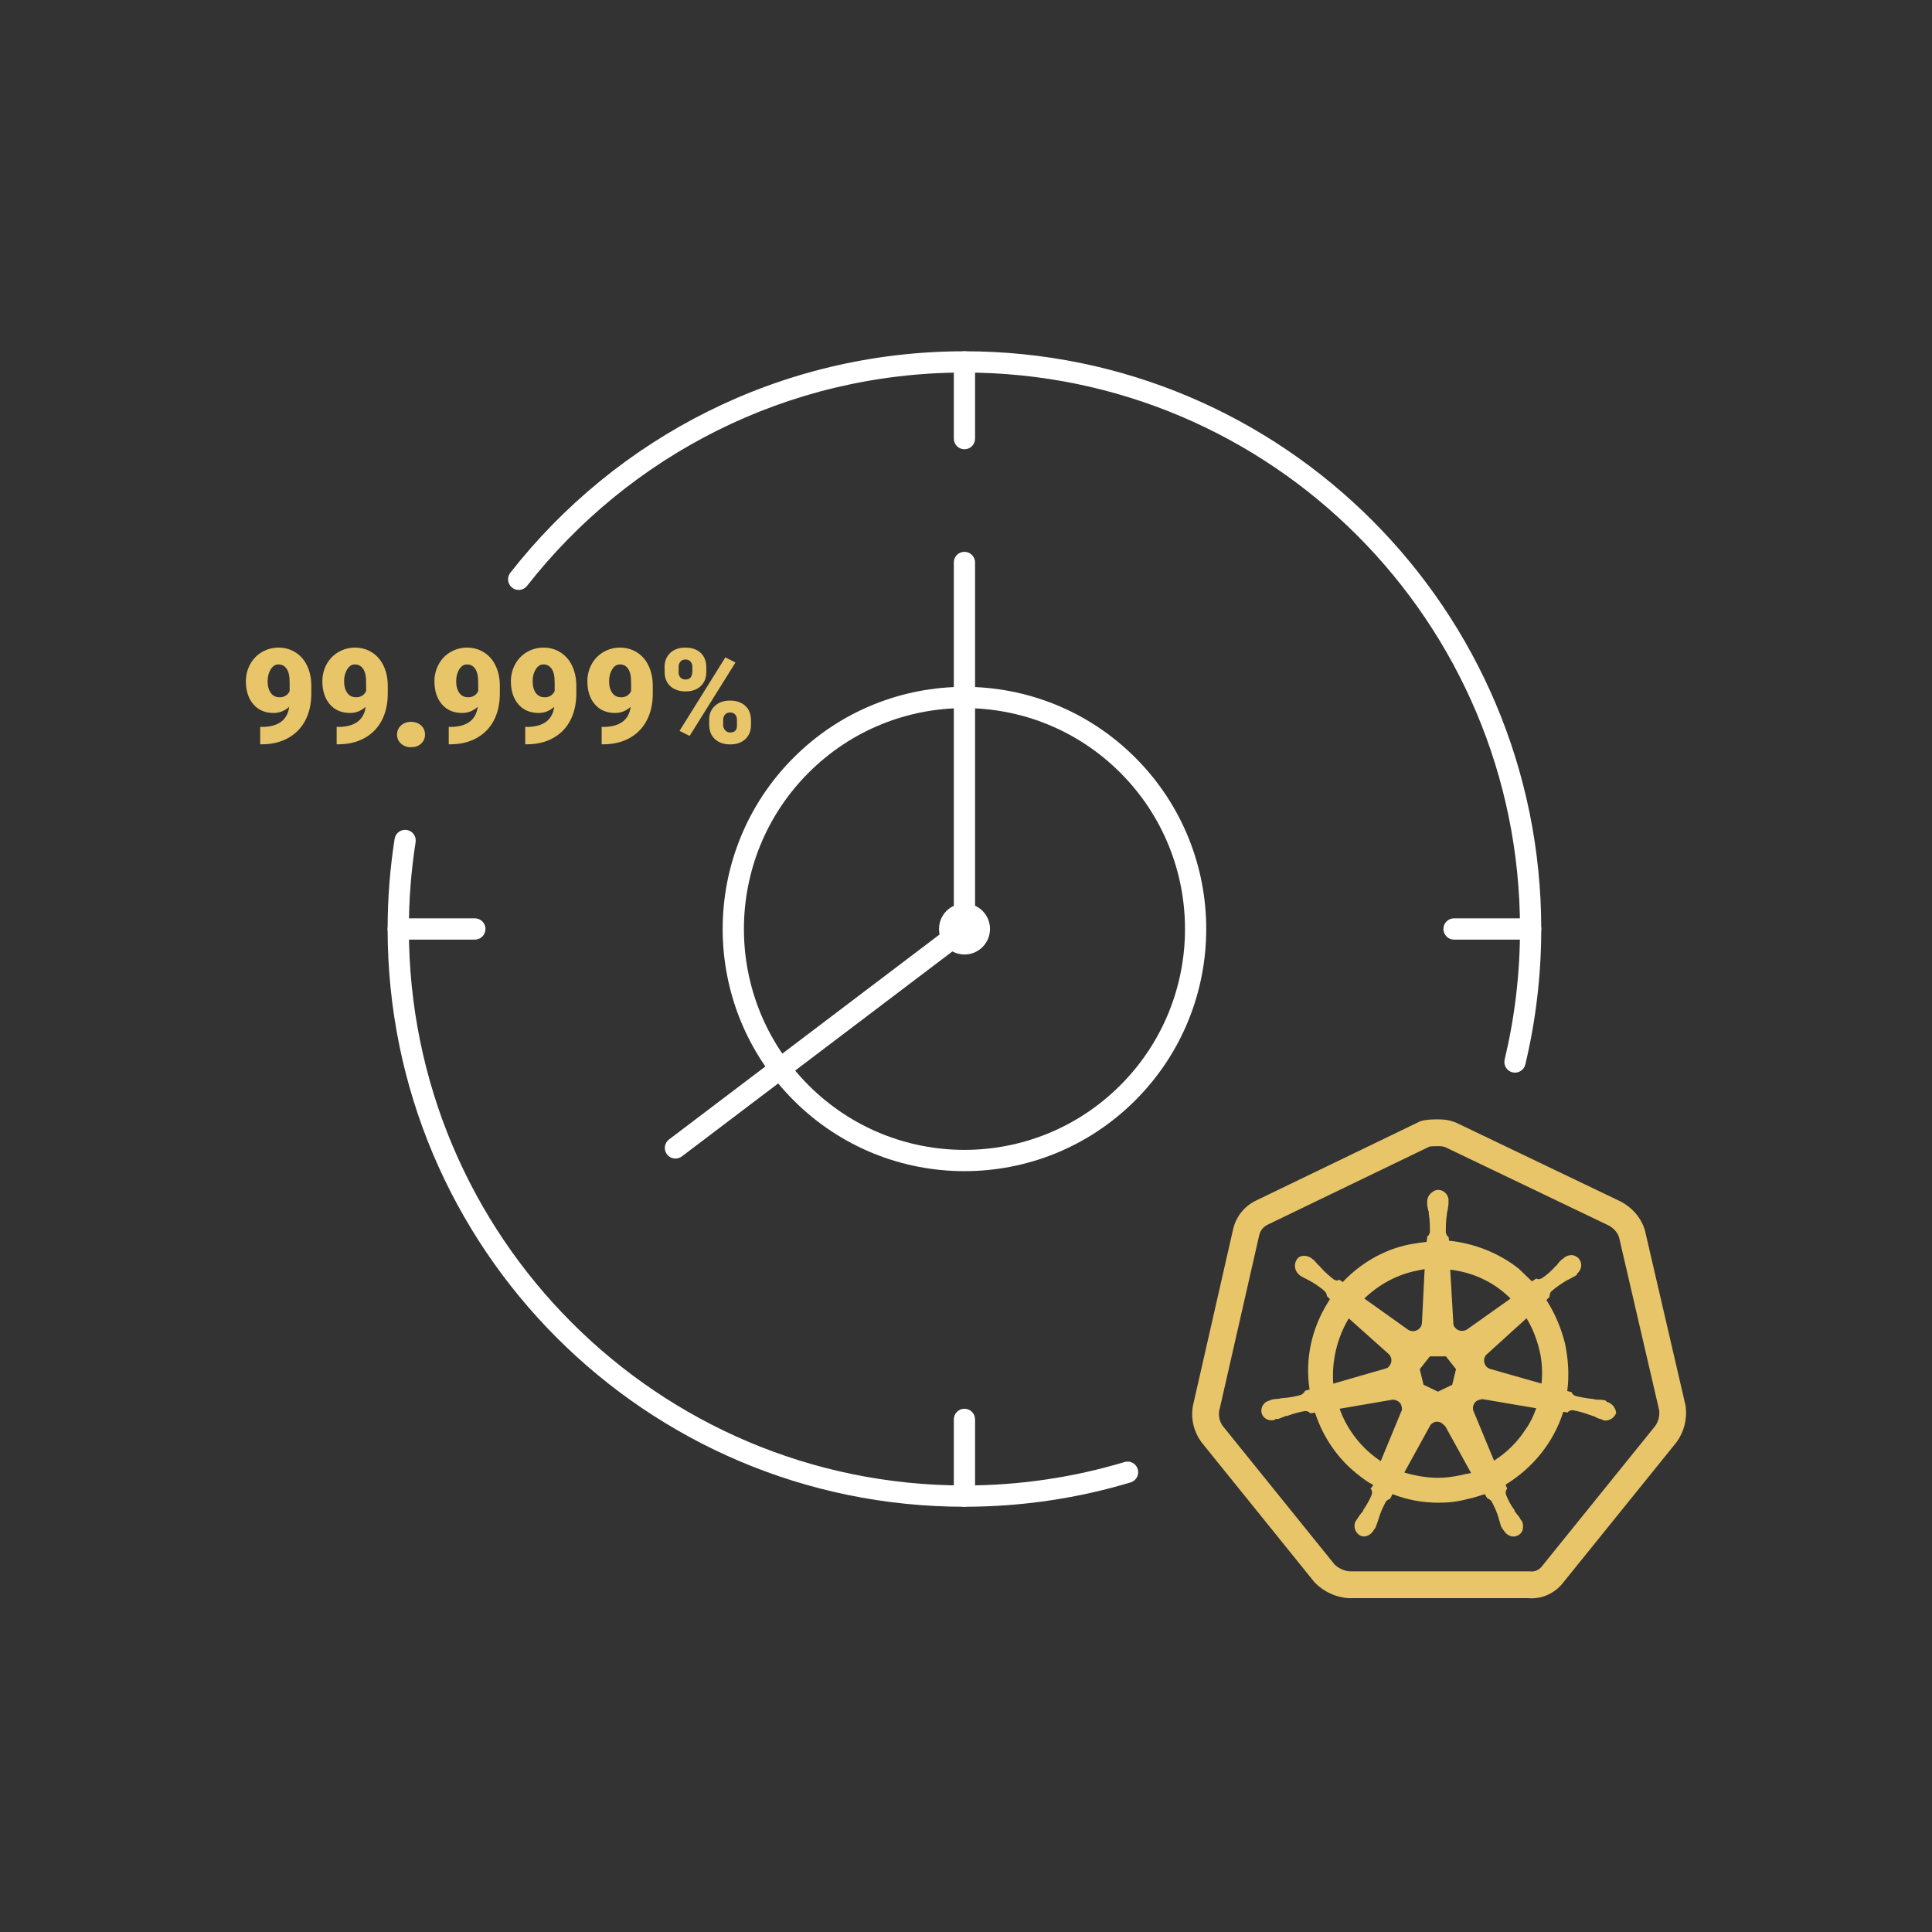 <svg width="110" height="110" viewBox="0 0 110 110" fill="none" xmlns="http://www.w3.org/2000/svg">
<rect x="0" y="0" width="110" height="110" fill="#333333" stroke="none"/>
<g clip-path="url(#clip0_3322_1395)">
<path fill-rule="evenodd" clip-rule="evenodd" d="M81.871 63.732C81.881 63.732 81.89 63.732 81.899 63.732C82.198 63.732 82.605 63.769 82.995 63.963L92.266 68.405C92.269 68.407 92.273 68.409 92.277 68.411C92.283 68.414 92.288 68.417 92.294 68.42C92.874 68.728 93.371 69.24 93.606 69.905C93.627 69.95 93.643 69.998 93.654 70.047L95.964 80.007C95.971 80.035 95.975 80.063 95.979 80.091C96.06 80.789 95.892 81.496 95.477 82.082C95.468 82.096 95.458 82.109 95.448 82.121L89.04 90.058C88.564 90.697 87.815 91.065 87.001 90.992H76.82C76.806 90.992 76.793 90.991 76.779 90.991C76.064 90.952 75.374 90.623 74.883 90.13C74.864 90.112 74.846 90.091 74.829 90.071L68.412 82.121C68.401 82.109 68.391 82.096 68.382 82.082C67.968 81.496 67.789 80.773 67.919 80.045C67.922 80.033 67.924 80.022 67.927 80.01L70.209 69.985C70.384 69.237 70.876 68.655 71.534 68.344L80.807 63.868C80.854 63.845 80.904 63.827 80.956 63.815C81.293 63.732 81.642 63.732 81.871 63.732ZM81.385 65.283L72.193 69.72L72.186 69.724C71.936 69.841 71.76 70.049 71.693 70.332C71.693 70.332 71.693 70.333 71.693 70.334L69.417 80.33C69.368 80.624 69.435 80.922 69.614 81.183L75.986 89.076C76.221 89.3 76.542 89.444 76.844 89.466H87.039C87.067 89.466 87.095 89.467 87.123 89.47C87.381 89.499 87.639 89.392 87.824 89.139C87.828 89.134 87.831 89.129 87.835 89.124C87.839 89.12 87.842 89.115 87.845 89.111L94.246 81.183C94.42 80.927 94.498 80.622 94.469 80.307L92.187 70.467C92.185 70.461 92.183 70.455 92.181 70.448C92.098 70.183 91.891 69.937 91.592 69.774L82.332 65.337L82.32 65.331C82.23 65.285 82.091 65.258 81.899 65.258C81.675 65.258 81.515 65.261 81.385 65.283Z" fill="#E7C568"/>
<path d="M91.481 79.784C91.449 79.784 91.421 79.784 91.421 79.752C91.421 79.72 91.36 79.72 91.3 79.72C91.179 79.688 91.058 79.688 90.933 79.688C90.873 79.688 90.812 79.688 90.751 79.655H90.719C90.385 79.623 90.018 79.562 89.687 79.474C89.595 79.441 89.506 79.352 89.474 79.26L89.232 79.199C89.353 78.315 89.292 77.402 89.111 76.518C88.897 75.634 88.534 74.782 88.047 74.019L88.228 73.837V73.805C88.228 73.712 88.26 73.591 88.321 73.531C88.595 73.288 88.869 73.103 89.171 72.921C89.232 72.889 89.292 72.86 89.353 72.828C89.474 72.768 89.566 72.707 89.687 72.646C89.72 72.614 89.748 72.614 89.78 72.586C89.812 72.558 89.78 72.554 89.78 72.525C90.054 72.311 90.115 71.948 89.901 71.673C89.808 71.552 89.627 71.46 89.474 71.46C89.32 71.46 89.171 71.52 89.046 71.613L89.014 71.645C88.982 71.677 88.954 71.706 88.921 71.706C88.829 71.799 88.74 71.887 88.68 71.98C88.647 72.041 88.587 72.073 88.559 72.101C88.345 72.344 88.071 72.59 87.797 72.772C87.736 72.804 87.676 72.832 87.615 72.832C87.583 72.832 87.523 72.832 87.494 72.8H87.462L87.22 72.953C86.978 72.711 86.704 72.465 86.458 72.222C85.334 71.338 83.935 70.789 82.504 70.64L82.472 70.398V70.43C82.379 70.369 82.351 70.276 82.319 70.188C82.319 69.853 82.319 69.517 82.379 69.154V69.122C82.379 69.061 82.411 69.001 82.411 68.94C82.444 68.819 82.444 68.698 82.472 68.573V68.391C82.504 68.088 82.258 67.781 81.956 67.753C81.774 67.721 81.589 67.814 81.44 67.967C81.319 68.088 81.258 68.242 81.258 68.395V68.549C81.258 68.67 81.291 68.791 81.319 68.916C81.351 68.977 81.351 69.037 81.351 69.098V69.13C81.412 69.465 81.412 69.8 81.412 70.163C81.379 70.256 81.351 70.345 81.258 70.406V70.466L81.226 70.709C80.891 70.741 80.557 70.801 80.194 70.862C78.763 71.165 77.457 71.928 76.453 72.994L76.272 72.873H76.24C76.207 72.873 76.179 72.905 76.119 72.905C76.058 72.905 75.998 72.873 75.937 72.844C75.663 72.63 75.389 72.388 75.175 72.142C75.143 72.081 75.083 72.049 75.055 72.021C74.962 71.928 74.901 71.839 74.813 71.746C74.78 71.714 74.752 71.714 74.72 71.686C74.688 71.657 74.688 71.653 74.688 71.653C74.567 71.56 74.414 71.5 74.26 71.5C74.079 71.5 73.926 71.56 73.833 71.714C73.652 71.988 73.712 72.352 73.954 72.566C73.986 72.566 73.986 72.598 73.986 72.598C73.986 72.598 74.047 72.659 74.079 72.659C74.172 72.719 74.293 72.78 74.414 72.84C74.474 72.873 74.534 72.901 74.595 72.933C74.897 73.115 75.204 73.3 75.445 73.543C75.506 73.603 75.567 73.724 75.538 73.817V73.785L75.72 73.967C75.687 74.027 75.659 74.059 75.627 74.12C74.684 75.614 74.289 77.378 74.563 79.114L74.321 79.175C74.321 79.207 74.289 79.207 74.289 79.207C74.256 79.3 74.168 79.361 74.075 79.421C73.74 79.514 73.406 79.574 73.043 79.603C72.983 79.603 72.922 79.603 72.862 79.635C72.741 79.635 72.62 79.667 72.495 79.667C72.463 79.667 72.434 79.7 72.374 79.7C72.352 79.7 72.332 79.71 72.313 79.732C71.979 79.793 71.765 80.099 71.826 80.434C71.886 80.709 72.16 80.891 72.434 80.862C72.495 80.862 72.527 80.862 72.588 80.83C72.609 80.83 72.62 80.819 72.62 80.798C72.62 80.765 72.713 80.798 72.741 80.798C72.862 80.765 72.983 80.705 73.075 80.677C73.136 80.644 73.196 80.616 73.257 80.616H73.289C73.624 80.495 73.926 80.402 74.293 80.341H74.325C74.418 80.341 74.506 80.374 74.567 80.434C74.599 80.434 74.599 80.467 74.599 80.467L74.873 80.434C75.329 81.835 76.179 83.083 77.368 83.999C77.642 84.213 77.884 84.395 78.191 84.548L78.037 84.762C78.037 84.795 78.07 84.795 78.07 84.795C78.13 84.888 78.13 85.009 78.102 85.097C77.981 85.4 77.8 85.707 77.614 85.982V86.014C77.582 86.075 77.554 86.107 77.493 86.167C77.433 86.228 77.372 86.349 77.28 86.47C77.247 86.502 77.247 86.531 77.219 86.563C77.219 86.563 77.219 86.595 77.187 86.595C77.034 86.898 77.155 87.266 77.429 87.419C77.489 87.451 77.582 87.48 77.642 87.48C77.884 87.48 78.098 87.326 78.219 87.112C78.219 87.112 78.219 87.08 78.251 87.08C78.251 87.047 78.283 87.019 78.312 86.987C78.344 86.866 78.404 86.773 78.433 86.652L78.493 86.47C78.586 86.135 78.735 85.832 78.888 85.525C78.948 85.433 79.041 85.372 79.13 85.344C79.151 85.344 79.162 85.333 79.162 85.311L79.283 85.069C80.134 85.404 81.016 85.558 81.927 85.558C82.476 85.558 83.024 85.497 83.568 85.344C83.903 85.283 84.237 85.162 84.54 85.069L84.661 85.283C84.682 85.283 84.693 85.294 84.693 85.316C84.785 85.348 84.874 85.408 84.935 85.497C85.088 85.8 85.237 86.107 85.33 86.442V86.474L85.39 86.656C85.422 86.777 85.451 86.898 85.511 86.991C85.543 87.023 85.543 87.052 85.572 87.084C85.572 87.084 85.572 87.116 85.604 87.116C85.725 87.33 85.938 87.484 86.18 87.484C86.273 87.484 86.334 87.451 86.422 87.423C86.543 87.362 86.664 87.241 86.696 87.088C86.728 86.934 86.728 86.785 86.664 86.632C86.664 86.599 86.632 86.599 86.632 86.599C86.632 86.567 86.6 86.539 86.571 86.507C86.511 86.385 86.45 86.293 86.358 86.204C86.325 86.143 86.297 86.111 86.237 86.05V85.99C86.023 85.715 85.87 85.412 85.749 85.106C85.717 85.013 85.717 84.892 85.781 84.803C85.781 84.77 85.814 84.77 85.814 84.77L85.721 84.528C87.273 83.584 88.458 82.122 89.006 80.386L89.248 80.418C89.28 80.418 89.28 80.386 89.28 80.386C89.341 80.325 89.433 80.293 89.522 80.293H89.554C89.889 80.354 90.223 80.447 90.526 80.568H90.558C90.618 80.6 90.679 80.628 90.739 80.628C90.86 80.689 90.953 80.749 91.074 80.782C91.106 80.782 91.135 80.814 91.195 80.814C91.216 80.814 91.237 80.825 91.255 80.846C91.316 80.879 91.348 80.879 91.409 80.879C91.683 80.879 91.925 80.697 92.017 80.451C91.985 80.115 91.743 79.873 91.469 79.813L91.481 79.784ZM82.693 78.84L81.871 79.235L81.049 78.84L80.835 77.956L81.412 77.225H82.323L82.899 77.956L82.685 78.84H82.693ZM87.648 76.857C87.801 77.495 87.829 78.137 87.769 78.775L84.878 77.951C84.604 77.891 84.451 77.616 84.511 77.342C84.544 77.249 84.572 77.188 84.632 77.128L86.914 75.057C87.249 75.606 87.49 76.215 87.644 76.853L87.648 76.857ZM86.007 73.934L83.512 75.703C83.298 75.824 82.996 75.796 82.843 75.582C82.782 75.521 82.75 75.46 82.75 75.368L82.569 72.291C83.907 72.445 85.092 73.022 86.003 73.934H86.007ZM80.504 72.38L81.113 72.259L80.96 75.303C80.96 75.578 80.718 75.791 80.444 75.791C80.351 75.791 80.291 75.759 80.202 75.731L77.679 73.934C78.469 73.171 79.444 72.626 80.509 72.38H80.504ZM76.792 75.061L79.041 77.071C79.255 77.253 79.283 77.56 79.102 77.774C79.041 77.867 78.981 77.895 78.86 77.927L75.909 78.779C75.816 77.499 76.123 76.191 76.792 75.065V75.061ZM76.276 80.208L79.287 79.692C79.529 79.692 79.775 79.845 79.803 80.087C79.835 80.18 79.835 80.301 79.771 80.39L78.614 83.192C77.55 82.489 76.699 81.424 76.272 80.208H76.276ZM83.177 83.987C82.75 84.08 82.327 84.141 81.871 84.141C81.234 84.141 80.565 84.019 79.956 83.838L81.448 81.129C81.601 80.947 81.843 80.887 82.056 81.008C82.149 81.068 82.21 81.129 82.298 81.222L83.758 83.87C83.576 83.902 83.391 83.931 83.181 83.991L83.177 83.987ZM86.89 81.335C86.434 82.066 85.793 82.703 85.064 83.164L83.879 80.301C83.818 80.059 83.939 79.813 84.153 79.724C84.245 79.692 84.334 79.663 84.427 79.663L87.466 80.18C87.313 80.608 87.132 81.004 86.89 81.339V81.335Z" fill="#E7C568"/>
<path fill-rule="evenodd" clip-rule="evenodd" d="M46.033 44.001C41.13 48.912 41.13 56.875 46.033 61.786C50.937 66.697 58.888 66.697 63.791 61.786C68.695 56.875 68.695 48.912 63.791 44.001C58.888 39.089 50.937 39.089 46.033 44.001ZM45.178 62.642C39.802 57.258 39.802 48.529 45.178 43.144C50.554 37.76 59.27 37.76 64.646 43.144C70.022 48.529 70.022 57.258 64.646 62.642C59.27 68.027 50.554 68.027 45.178 62.642Z" fill="white"/>
<path fill-rule="evenodd" clip-rule="evenodd" d="M54.916 52.65C54.782 52.65 54.674 52.758 54.674 52.892C54.674 53.026 54.782 53.134 54.916 53.134C55.049 53.134 55.157 53.026 55.157 52.892C55.157 52.758 55.049 52.65 54.916 52.65ZM53.464 52.892C53.464 52.089 54.114 51.438 54.916 51.438C55.717 51.438 56.367 52.089 56.367 52.892C56.367 53.695 55.717 54.345 54.916 54.345C54.114 54.345 53.464 53.695 53.464 52.892Z" fill="white"/>
<path fill-rule="evenodd" clip-rule="evenodd" d="M54.911 31.418C55.245 31.418 55.516 31.689 55.516 32.023V52.892C55.516 53.082 55.427 53.26 55.276 53.375L38.821 65.842C38.555 66.044 38.176 65.991 37.974 65.724C37.773 65.458 37.825 65.078 38.092 64.876L54.307 52.591V32.023C54.307 31.689 54.577 31.418 54.911 31.418Z" fill="white"/>
<path fill-rule="evenodd" clip-rule="evenodd" d="M54.911 21.211C44.801 21.211 35.799 25.96 30.008 33.358C29.801 33.621 29.421 33.667 29.159 33.461C28.896 33.254 28.85 32.873 29.056 32.61C35.067 24.933 44.414 20 54.911 20C73.05 20 87.752 34.729 87.752 52.892C87.752 55.548 87.436 58.131 86.845 60.607C86.767 60.932 86.441 61.133 86.116 61.055C85.791 60.977 85.591 60.65 85.669 60.325C86.239 57.94 86.543 55.452 86.543 52.892C86.543 35.398 72.382 21.211 54.911 21.211Z" fill="white"/>
<path fill-rule="evenodd" clip-rule="evenodd" d="M23.16 47.255C23.49 47.307 23.715 47.617 23.663 47.947C23.41 49.559 23.28 51.211 23.28 52.896C23.28 70.39 37.44 84.576 54.911 84.576C58.081 84.576 61.142 84.109 64.025 83.242C64.345 83.145 64.682 83.327 64.778 83.647C64.874 83.968 64.693 84.305 64.373 84.402C61.379 85.302 58.2 85.788 54.911 85.788C36.772 85.788 22.07 71.059 22.07 52.896C22.07 51.149 22.206 49.434 22.469 47.759C22.52 47.429 22.83 47.203 23.16 47.255Z" fill="white"/>
<path fill-rule="evenodd" clip-rule="evenodd" d="M22.07 52.892C22.07 52.557 22.341 52.286 22.675 52.286H27.037C27.37 52.286 27.641 52.557 27.641 52.892C27.641 53.226 27.37 53.498 27.037 53.498H22.675C22.341 53.498 22.07 53.226 22.07 52.892Z" fill="white"/>
<path fill-rule="evenodd" clip-rule="evenodd" d="M82.182 52.892C82.182 52.557 82.452 52.286 82.786 52.286H87.148C87.482 52.286 87.753 52.557 87.753 52.892C87.753 53.226 87.482 53.498 87.148 53.498H82.786C82.452 53.498 82.182 53.226 82.182 52.892Z" fill="white"/>
<path fill-rule="evenodd" clip-rule="evenodd" d="M54.911 20C55.245 20 55.516 20.271 55.516 20.606V24.974C55.516 25.308 55.245 25.58 54.911 25.58C54.577 25.58 54.307 25.308 54.307 24.974V20.606C54.307 20.271 54.577 20 54.911 20Z" fill="white"/>
<path fill-rule="evenodd" clip-rule="evenodd" d="M54.911 80.208C55.245 80.208 55.516 80.479 55.516 80.814V85.182C55.516 85.517 55.245 85.788 54.911 85.788C54.577 85.788 54.307 85.517 54.307 85.182V80.814C54.307 80.479 54.577 80.208 54.911 80.208Z" fill="white"/>
<path d="M16.475 40.235C16.209 40.477 15.911 40.594 15.58 40.594C15.097 40.594 14.71 40.429 14.427 40.102C14.145 39.775 14 39.335 14 38.785C14 38.442 14.081 38.123 14.238 37.829C14.395 37.534 14.621 37.3 14.907 37.13C15.193 36.961 15.512 36.872 15.858 36.872C16.205 36.872 16.532 36.961 16.814 37.138C17.1 37.316 17.322 37.566 17.479 37.893C17.636 38.216 17.721 38.592 17.725 39.016V39.488C17.725 40.077 17.608 40.59 17.378 41.026C17.148 41.462 16.818 41.793 16.39 42.028C15.963 42.262 15.463 42.379 14.891 42.379H14.814V41.386H15.048C15.899 41.341 16.374 40.958 16.467 40.235H16.475ZM15.911 39.702C16.181 39.702 16.374 39.585 16.491 39.351V38.838C16.491 38.495 16.435 38.24 16.318 38.075C16.201 37.909 16.048 37.829 15.85 37.829C15.677 37.829 15.532 37.922 15.415 38.107C15.298 38.293 15.238 38.519 15.238 38.785C15.238 39.064 15.298 39.286 15.419 39.452C15.54 39.617 15.701 39.698 15.911 39.698V39.702Z" fill="#E7C568"/>
<path d="M20.829 40.235C20.562 40.477 20.264 40.594 19.934 40.594C19.45 40.594 19.063 40.429 18.781 40.102C18.499 39.775 18.354 39.335 18.354 38.785C18.354 38.442 18.434 38.123 18.591 37.829C18.749 37.534 18.974 37.3 19.261 37.13C19.547 36.961 19.865 36.872 20.212 36.872C20.558 36.872 20.885 36.961 21.167 37.138C21.453 37.316 21.675 37.566 21.832 37.893C21.989 38.216 22.074 38.592 22.078 39.016V39.488C22.078 40.077 21.961 40.59 21.732 41.026C21.502 41.462 21.171 41.793 20.744 42.028C20.317 42.262 19.817 42.379 19.244 42.379H19.168V41.386H19.402C20.252 41.341 20.728 40.958 20.82 40.235H20.829ZM20.264 39.702C20.534 39.702 20.728 39.585 20.845 39.351V38.838C20.845 38.495 20.788 38.24 20.671 38.075C20.555 37.909 20.401 37.829 20.204 37.829C20.03 37.829 19.885 37.922 19.768 38.107C19.651 38.293 19.591 38.519 19.591 38.785C19.591 39.064 19.651 39.286 19.773 39.452C19.893 39.617 20.055 39.698 20.264 39.698V39.702Z" fill="#E7C568"/>
<path d="M27.21 40.235C26.944 40.477 26.645 40.594 26.315 40.594C25.831 40.594 25.444 40.429 25.162 40.102C24.88 39.775 24.735 39.335 24.735 38.785C24.735 38.442 24.815 38.123 24.973 37.829C25.13 37.534 25.355 37.3 25.642 37.13C25.928 36.961 26.246 36.872 26.593 36.872C26.94 36.872 27.266 36.961 27.548 37.138C27.834 37.316 28.056 37.566 28.213 37.893C28.371 38.216 28.455 38.592 28.459 39.016V39.488C28.459 40.077 28.342 40.59 28.113 41.026C27.883 41.462 27.552 41.793 27.125 42.028C26.698 42.262 26.198 42.379 25.625 42.379H25.549V41.386H25.783C26.633 41.341 27.109 40.958 27.202 40.235H27.21ZM26.645 39.702C26.915 39.702 27.109 39.585 27.226 39.351V38.838C27.226 38.495 27.169 38.24 27.052 38.075C26.936 37.909 26.782 37.829 26.585 37.829C26.412 37.829 26.266 37.922 26.149 38.107C26.033 38.293 25.972 38.519 25.972 38.785C25.972 39.064 26.033 39.286 26.154 39.452C26.274 39.617 26.436 39.698 26.645 39.698V39.702Z" fill="#E7C568"/>
<path d="M31.564 40.235C31.297 40.477 30.999 40.594 30.669 40.594C30.185 40.594 29.798 40.429 29.516 40.102C29.233 39.775 29.088 39.335 29.088 38.785C29.088 38.442 29.169 38.123 29.326 37.829C29.483 37.534 29.709 37.3 29.995 37.13C30.282 36.961 30.6 36.872 30.947 36.872C31.293 36.872 31.62 36.961 31.902 37.138C32.188 37.316 32.41 37.566 32.567 37.893C32.724 38.216 32.809 38.592 32.813 39.016V39.488C32.813 40.077 32.696 40.59 32.466 41.026C32.237 41.462 31.906 41.793 31.479 42.028C31.052 42.262 30.552 42.379 29.979 42.379H29.903V41.386H30.137C30.987 41.341 31.463 40.958 31.555 40.235H31.564ZM30.999 39.702C31.269 39.702 31.463 39.585 31.58 39.351V38.838C31.58 38.495 31.523 38.24 31.406 38.075C31.289 37.909 31.136 37.829 30.939 37.829C30.765 37.829 30.62 37.922 30.503 38.107C30.386 38.293 30.326 38.519 30.326 38.785C30.326 39.064 30.386 39.286 30.507 39.452C30.628 39.617 30.79 39.698 30.999 39.698V39.702Z" fill="#E7C568"/>
<path d="M35.917 40.235C35.651 40.477 35.353 40.594 35.022 40.594C34.538 40.594 34.151 40.429 33.869 40.102C33.587 39.775 33.442 39.335 33.442 38.785C33.442 38.442 33.523 38.123 33.68 37.829C33.837 37.534 34.063 37.3 34.349 37.13C34.635 36.961 34.953 36.872 35.3 36.872C35.647 36.872 35.973 36.961 36.256 37.138C36.542 37.316 36.764 37.566 36.921 37.893C37.078 38.216 37.163 38.592 37.167 39.016V39.488C37.167 40.077 37.05 40.59 36.82 41.026C36.59 41.462 36.26 41.793 35.832 42.028C35.405 42.262 34.905 42.379 34.333 42.379H34.256V41.386H34.49C35.34 41.341 35.816 40.958 35.909 40.235H35.917ZM35.353 39.702C35.623 39.702 35.816 39.585 35.933 39.351V38.838C35.933 38.495 35.877 38.24 35.76 38.075C35.643 37.909 35.49 37.829 35.292 37.829C35.119 37.829 34.974 37.922 34.857 38.107C34.74 38.293 34.679 38.519 34.679 38.785C34.679 39.064 34.74 39.286 34.861 39.452C34.982 39.617 35.143 39.698 35.353 39.698V39.702Z" fill="#E7C568"/>
<path d="M37.836 37.982C37.836 37.651 37.944 37.385 38.158 37.179C38.372 36.973 38.662 36.872 39.025 36.872C39.388 36.872 39.682 36.973 39.896 37.175C40.109 37.377 40.214 37.651 40.214 37.998V38.265C40.214 38.596 40.109 38.862 39.896 39.064C39.682 39.266 39.396 39.367 39.033 39.367C38.67 39.367 38.384 39.266 38.166 39.068C37.949 38.87 37.84 38.596 37.84 38.245V37.982H37.836ZM38.634 38.265C38.634 38.39 38.67 38.495 38.739 38.572C38.811 38.652 38.908 38.689 39.033 38.689C39.291 38.689 39.42 38.527 39.42 38.2V37.982C39.42 37.857 39.388 37.752 39.319 37.671C39.251 37.59 39.154 37.55 39.029 37.55C38.904 37.55 38.815 37.59 38.743 37.667C38.67 37.748 38.638 37.853 38.638 37.99V38.265H38.634ZM39.267 41.902L38.69 41.612L41.298 37.429L41.875 37.72L39.263 41.902H39.267ZM40.375 40.994C40.375 40.659 40.484 40.392 40.702 40.191C40.919 39.989 41.206 39.888 41.564 39.888C41.923 39.888 42.218 39.989 42.435 40.187C42.649 40.384 42.758 40.663 42.758 41.018V41.276C42.758 41.612 42.653 41.878 42.439 42.08C42.225 42.282 41.939 42.383 41.572 42.383C41.206 42.383 40.923 42.282 40.706 42.084C40.488 41.886 40.379 41.612 40.379 41.26V40.994H40.375ZM41.169 41.273C41.169 41.386 41.21 41.486 41.286 41.575C41.363 41.664 41.46 41.705 41.572 41.705C41.81 41.705 41.939 41.591 41.959 41.369V40.994C41.959 40.865 41.927 40.76 41.859 40.683C41.786 40.602 41.689 40.566 41.569 40.566C41.447 40.566 41.359 40.602 41.286 40.679C41.214 40.756 41.178 40.853 41.173 40.982V41.281L41.169 41.273Z" fill="#E7C568"/>
<path d="M23.405 41.099C23.634 41.099 23.824 41.167 23.973 41.301C24.122 41.438 24.199 41.612 24.199 41.822C24.199 42.032 24.122 42.205 23.973 42.342C23.824 42.48 23.634 42.544 23.405 42.544C23.175 42.544 22.985 42.476 22.832 42.338C22.679 42.201 22.606 42.028 22.606 41.822C22.606 41.616 22.683 41.442 22.832 41.305C22.981 41.167 23.171 41.099 23.405 41.099Z" fill="#E7C568"/>
</g>
<defs>
<clipPath id="clip0_3322_1395">
<rect width="82" height="71" fill="white" transform="translate(14 20)"/>
</clipPath>
</defs>
</svg>
